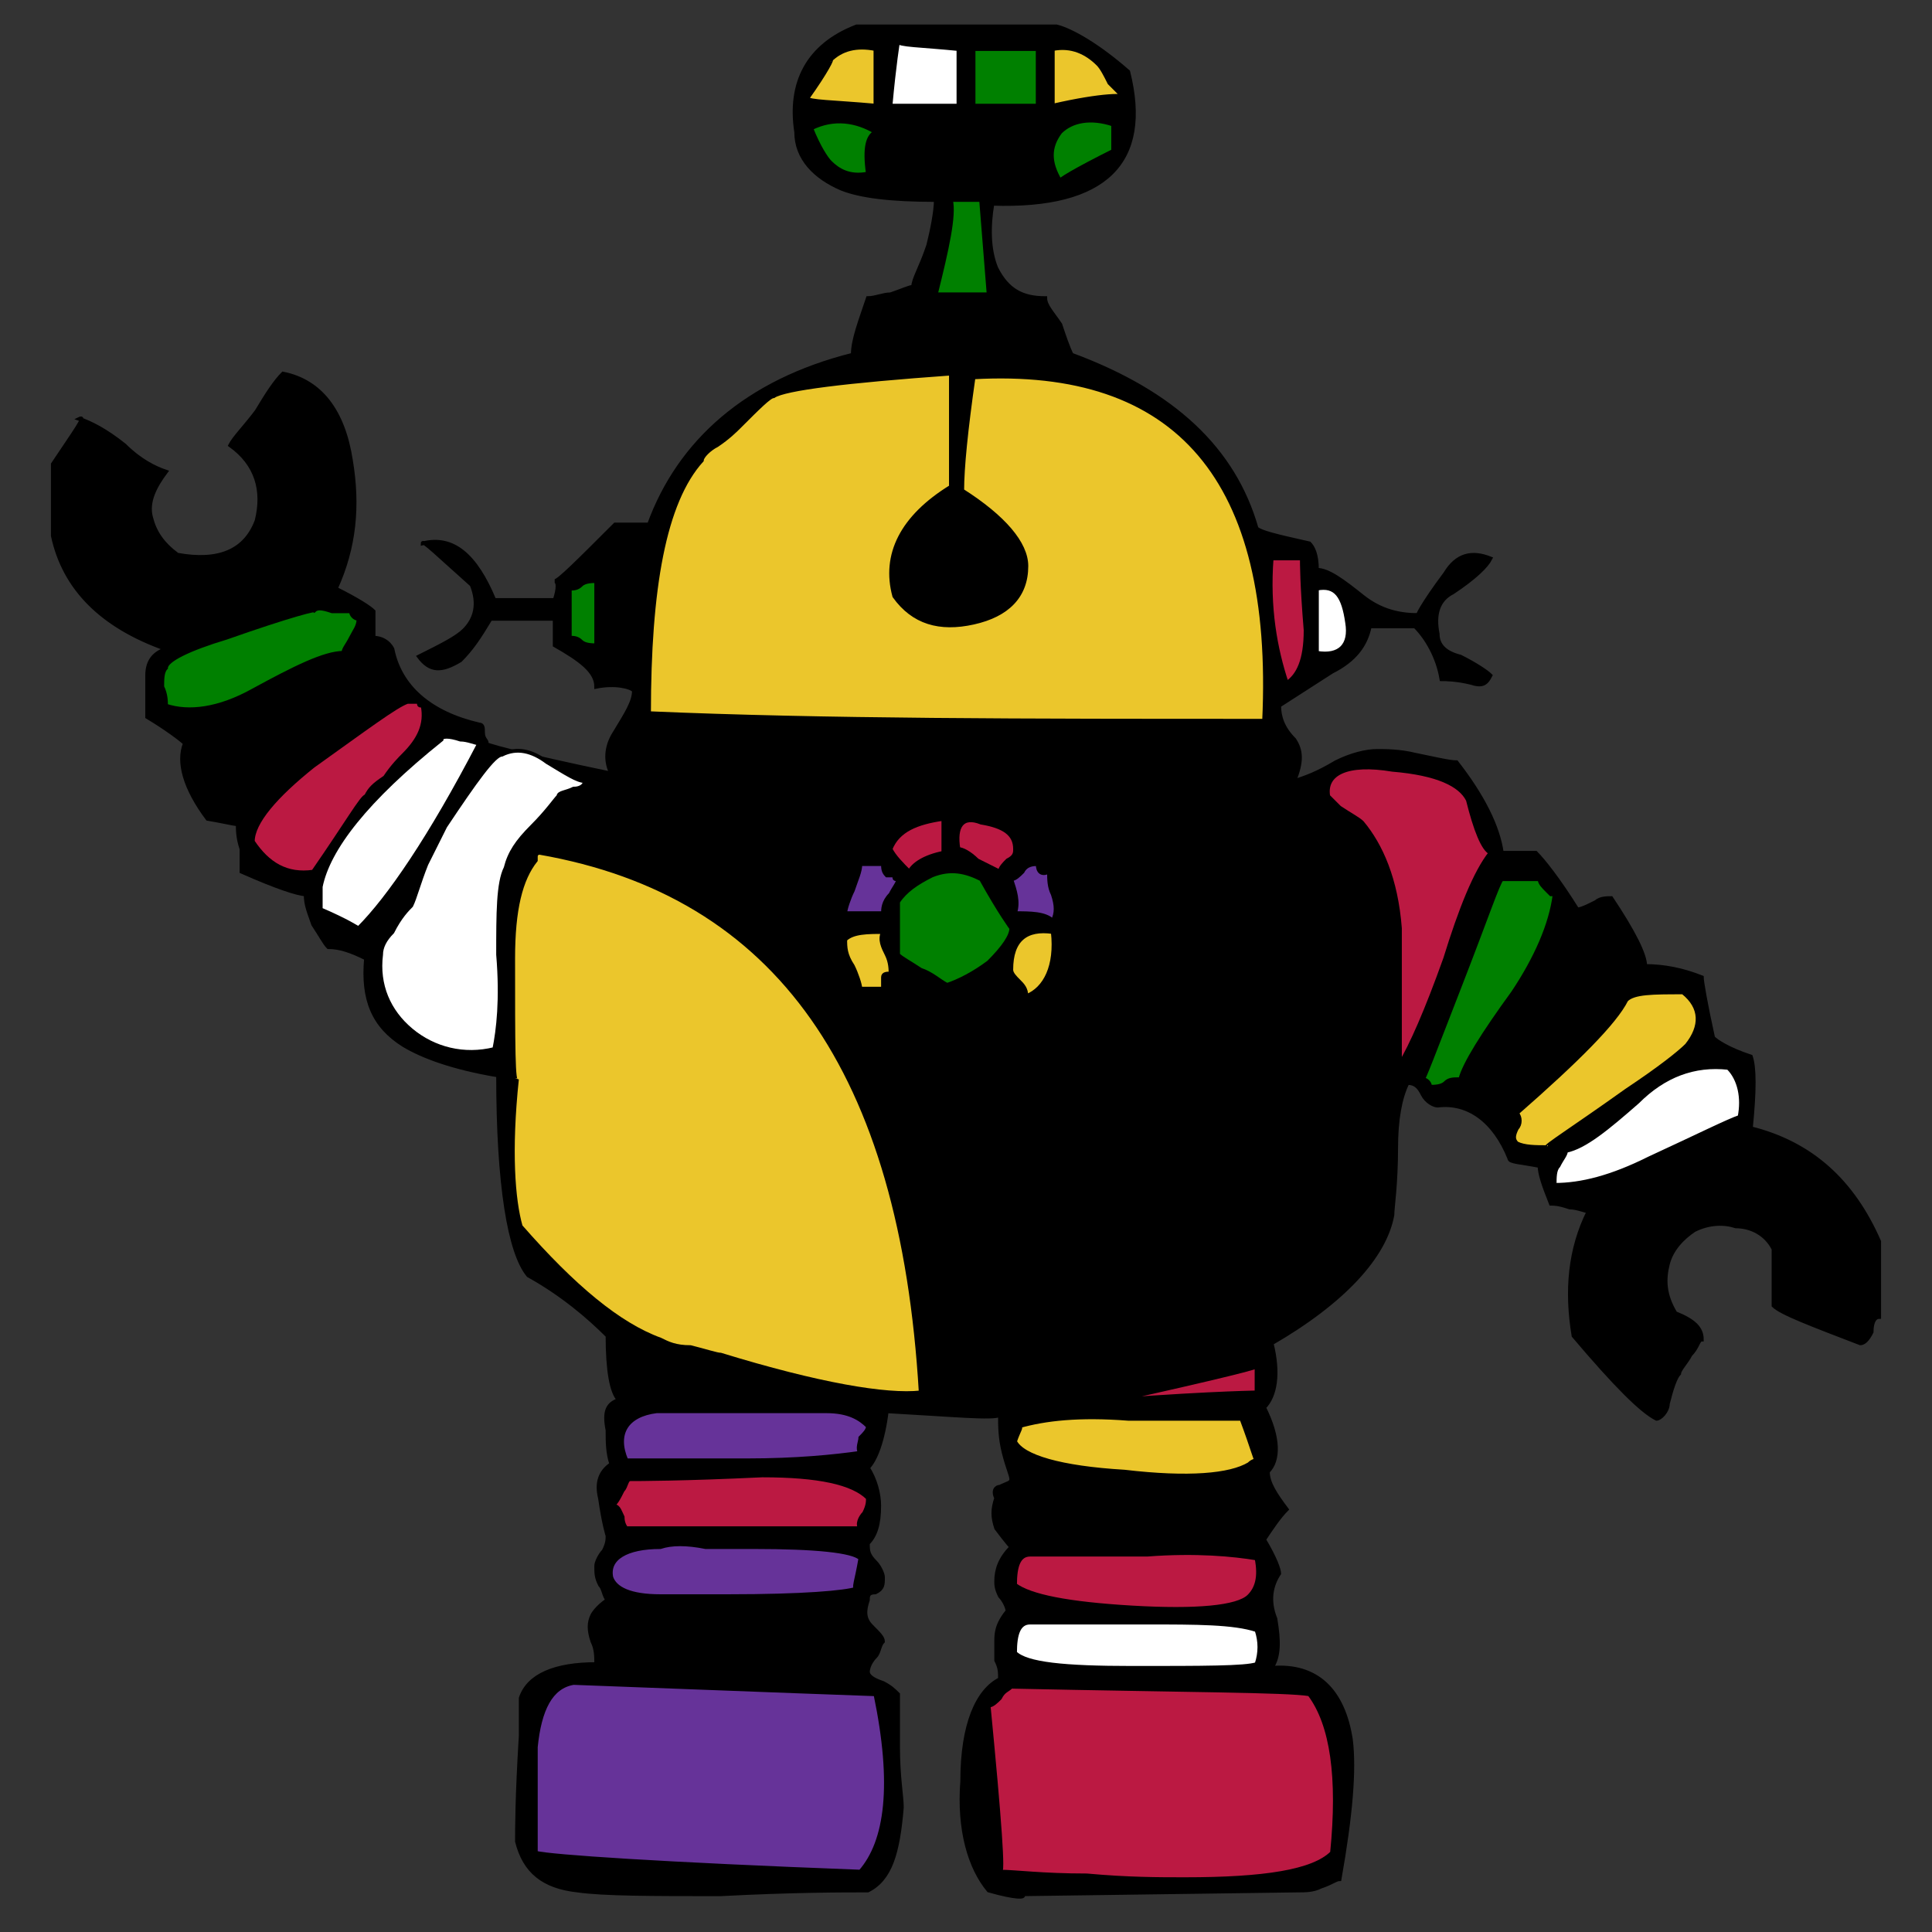 <svg id="th_rob_robot-21" width="100%" height="100%" xmlns="http://www.w3.org/2000/svg" version="1.1" xmlns:xlink="http://www.w3.org/1999/xlink" xmlns:svgjs="http://svgjs.com/svgjs" preserveAspectRatio="xMidYMin slice" data-uid="rob_robot-21" data-keyword="rob_robot-21" viewBox="0 0 512 512" data-colors="[&quot;#000000&quot;,&quot;#000000&quot;,&quot;#ebc62c&quot;,&quot;#008000&quot;,&quot;#663399&quot;,&quot;#008000&quot;,&quot;#ffffff&quot;,&quot;#ebc62c&quot;,&quot;#bb1942&quot;,&quot;#000000&quot;,&quot;#008000&quot;,&quot;#ffffff&quot;,&quot;#bb1942&quot;,&quot;#663399&quot;,&quot;#bb1942&quot;,&quot;#000000&quot;,&quot;#ebc62c&quot;,&quot;#000000&quot;,&quot;#ffffff&quot;,&quot;#ebc62c&quot;,&quot;#000000&quot;,&quot;#008000&quot;,&quot;#bb1942&quot;,&quot;#000000&quot;,&quot;#bb1942&quot;,&quot;#ebc62c&quot;,&quot;#000000&quot;,&quot;#bb1942&quot;,&quot;#ffffff&quot;,&quot;#bb1942&quot;,&quot;#bb1942&quot;,&quot;#008000&quot;,&quot;#663399&quot;,&quot;#ebc62c&quot;,&quot;#000000&quot;,&quot;#663399&quot;,&quot;#bb1942&quot;,&quot;#663399&quot;,&quot;#000000&quot;,&quot;#663399&quot;,&quot;#ffffff&quot;,&quot;#ffffff&quot;,&quot;#bb1942&quot;,&quot;#000000&quot;,&quot;#008000&quot;,&quot;#008000&quot;,&quot;#ebc62c&quot;,&quot;#ebc62c&quot;,&quot;#008000&quot;,&quot;#ebc62c&quot;,&quot;#ebc62c&quot;,&quot;#000000&quot;,&quot;#000000&quot;,&quot;#ebc62c&quot;,&quot;#008000&quot;,&quot;#bb1942&quot;,&quot;#000000&quot;,&quot;#008000&quot;,&quot;#ffffff&quot;,&quot;#bb1942&quot;,&quot;#008000&quot;,&quot;#008000&quot;,&quot;#ebc62c&quot;,&quot;#bb1942&quot;,&quot;#008000&quot;,&quot;#ffffff&quot;,&quot;#bb1942&quot;]"><rect x="0" y="0" width="512" height="512" fill="#333333" stroke="none"/><path id="th_rob_robot-21_65" d="M464 280C458 278 455 276 454 275C452 266 451 260 451 259C446 257 441 256 436 256C436 253 433 247 427 238C426 238 424 238 423 239C421 240 419 241 418 241C413 233 409 228 407 226L398 226C397 219 393 211 386 202C384 202 380 201 375 200C371 199 367 199 365 199C362 199 358 200 354 202C349 205 346 206 343 207C345 202 345 199 343 196C340 193 339 190 339 187L353 178C359 175 362 171 363 166L375 166C378 169 381 174 382 180C383 180 386 180 390 181C393 182 394 181 395 179C394 178 391 176 387 174C383 173 381 171 381 168C380 163 381 159 385 157C391 153 394 150 395 148C390 146 386 147 383 152C377 160 375 164 376 163C371 163 366 162 361 158C356 154 352 151 349 151C349 147 348 145 347 144C338 142 334 141 333 140C327 119 311 104 284 94C283 92 282 89 281 86C279 83 277 81 277 79C271 79 267 77 264 71C262 66 262 60 263 54C293 55 305 43 299 19C291 12 284 8 280 7L227 7C214 12 209 22 211 35C211 42 216 47 223 50C228 52 236 53 248 53C248 56 247 61 246 65C244 71 242 74 242 76C241 76 239 77 236 78C234 78 232 79 230 79C228 85 226 90 226 94C198 101 180 117 172 139L163 139C153 149 148 154 147 154C148 154 148 156 147 159L131 159C126 147 120 142 112 144C112 143 116 147 125 155C127 160 126 164 123 167C121 169 117 171 111 174C114 178 117 178 122 175C125 172 127 169 130 164L147 164L147 171C154 175 158 178 158 182C163 181 167 182 168 183C168 186 166 189 163 194C161 197 160 201 162 205C138 200 127 197 129 197C129 196 128 196 128 194C128 193 128 192 127 192C114 189 106 182 104 172C103 170 101 169 99 169L99 162C98 161 95 159 89 156C94 145 95 134 93 122C91 109 85 101 75 99C73 101 71 104 68 109C65 113 62 116 61 118C68 123 70 130 68 138C65 146 58 149 47 147C43 144 41 141 40 137C39 133 41 129 44 125C41 124 37 122 33 118C28 114 24 112 21 111C23 110 20 114 14 123L14 142C17 156 27 166 44 172C41 173 39 175 39 179C39 180 39 182 39 184C39 187 39 189 39 190C44 193 48 196 49 197C47 202 49 209 55 217C61 218 64 219 63 218C63 220 63 222 64 225C64 228 64 230 64 231C73 235 79 237 81 237C81 240 82 242 83 245C85 248 86 250 87 251C90 251 93 252 97 254C96 265 99 272 107 277C112 280 120 283 132 285C132 314 135 332 140 338C149 343 156 349 161 354C161 363 162 369 164 371C161 372 160 374 161 379C161 382 161 385 162 388C159 390 158 393 159 397C160 404 161 407 161 407C161 408 161 409 160 411C159 412 158 414 158 415C158 417 158 418 159 420C160 421 160 423 161 424C158 426 157 428 157 428C156 430 156 432 157 435C158 437 158 439 158 441C147 441 140 444 138 450C138 451 138 452 138 454C138 457 138 459 138 460C137 476 137 485 137 488C139 496 144 500 153 501C160 502 173 502 191 502C210 501 223 501 230 501C236 498 238 491 239 479C239 476 238 471 238 463C238 457 238 452 238 449C237 448 236 447 234 446C231 445 230 444 230 443C230 443 230 441 232 439C233 438 233 436 234 435C234 434 233 433 231 431C229 429 229 427 230 424C230 423 230 422 232 422C234 421 234 420 234 418C234 417 233 415 232 414C230 412 230 411 230 409C232 407 233 404 233 399C233 396 232 392 230 389C232 387 234 382 235 374C253 375 263 376 265 375C265 378 265 381 266 385C267 389 268 391 268 392C268 393 267 393 265 394C264 394 263 395 264 397C263 400 263 402 264 405C267 409 268 410 268 410C265 413 264 416 264 419C264 420 264 421 265 423C266 424 267 426 267 427C267 427 266 428 265 430C264 432 264 434 264 435C264 436 264 438 264 440C265 442 265 443 265 445C259 448 255 457 255 472C254 485 257 495 262 501C269 503 272 503 271 502L344 501C346 501 348 501 350 500C353 499 354 498 355 498C358 481 359 469 358 461C356 448 349 441 337 442C339 439 339 435 338 429C336 424 337 420 339 417C339 416 338 413 335 408C337 405 339 402 341 400C338 396 336 393 336 390C339 387 339 381 335 373C338 370 339 364 337 356C356 345 367 333 369 322C369 320 370 314 370 304C370 297 371 291 373 287C375 287 376 288 377 290C378 292 380 293 381 293C389 292 396 297 400 307C400 308 403 308 408 309C408 311 409 314 411 319C412 319 413 319 416 320C418 320 420 321 421 321C416 331 415 342 417 354C428 367 435 374 439 376C440 376 442 374 442 372C443 368 444 365 445 364C445 363 447 361 448 359C450 357 450 355 451 355C451 352 449 350 444 348C441 343 441 339 442 335C443 331 446 328 449 326C453 324 457 324 460 325C464 325 468 327 470 331L470 346C472 348 480 351 493 356C494 356 495 355 496 353C496 350 497 349 498 349L498 329C491 313 480 303 464 299C465 289 465 283 464 280Z " fill-rule="evenodd" fill="#000000" stroke-width="1" stroke="#000000"></path><path id="th_rob_robot-21_0" d="M337 310L351 310C353 321 349 326 337 324Z " fill-rule="evenodd" fill="#ffffff" stroke-width="1" stroke="#000000"></path><path id="th_rob_robot-21_1" d="M319 306L319 293L333 293C334 299 333 303 331 306Z " fill-rule="evenodd" fill="#ebc62c" stroke-width="1" stroke="#000000"></path><path id="th_rob_robot-21_2" d="M333 322C334 321 330 322 319 324L319 310L333 310Z " fill-rule="evenodd" fill="#ffffff" stroke-width="1" stroke="#000000"></path><path id="th_rob_robot-21_3" d="M315 306C311 308 307 307 305 306C302 304 301 302 301 299C301 297 302 295 305 293C307 291 311 291 315 293Z " fill-rule="evenodd" fill="#663399" stroke-width="1" stroke="#000000"></path><path id="th_rob_robot-21_4" d="M298 306C294 304 289 303 285 304L285 293L298 293Z " fill-rule="evenodd" fill="#ebc62c" stroke-width="1" stroke="#000000"></path><path id="th_rob_robot-21_5" d="M298 322L285 322L285 310L298 310Z " fill-rule="evenodd" fill="#ffffff" stroke-width="1" stroke="#000000"></path><path id="th_rob_robot-21_6" d="M280 326C288 326 301 326 318 328C333 329 345 329 354 328C356 320 357 307 355 288C347 288 334 288 316 288C299 287 287 287 280 288Z " fill-rule="evenodd" fill="#ebc62c" stroke-width="1" stroke="#000000"></path><path id="th_rob_robot-21_7" d="M184 290C183 298 183 303 182 304C174 304 169 303 168 302C168 302 169 298 171 290Z " fill-rule="evenodd" fill="#ffffff" stroke-width="1" stroke="#000000"></path><path id="th_rob_robot-21_8" d="M201 309L201 319C197 322 193 322 188 322C187 320 186 316 186 309Z " fill-rule="evenodd" fill="#ebc62c" stroke-width="1" stroke="#000000"></path><path id="th_rob_robot-21_9" d="M204 309L216 309L216 322L204 322Z " fill-rule="evenodd" fill="#ebc62c" stroke-width="1" stroke="#000000"></path><path id="th_rob_robot-21_10" d="M204 290L216 290L216 304L204 304Z " fill-rule="evenodd" fill="#ffffff" stroke-width="1" stroke="#000000"></path><path id="th_rob_robot-21_11" d="M146 324C184 326 209 326 220 325L220 287C203 287 184 286 164 284C157 283 151 284 146 286Z " fill-rule="evenodd" fill="#bb1942" stroke-width="1" stroke="#000000"></path><path id="th_rob_robot-21_12" d="M229 180C235 184 244 187 254 187C265 187 273 184 279 179L279 172C276 171 269 172 256 175C247 177 240 176 236 171C231 170 228 171 227 175C229 176 229 177 229 180Z " fill-rule="evenodd" fill="#663399" stroke-width="1" stroke="#000000"></path><path id="th_rob_robot-21_13" d="M304 133C309 135 312 136 314 136C313 138 314 140 316 143C318 145 319 147 319 148C320 155 318 161 311 166C305 170 298 170 292 167C291 167 295 167 302 166C303 165 305 163 307 161C308 158 310 157 311 156C312 148 311 143 307 139C305 137 301 135 294 132C297 131 300 132 304 133Z " fill-rule="evenodd" fill="#bb1942" stroke-width="1" stroke="#000000"></path><path id="th_rob_robot-21_14" d="M316 132C305 126 294 125 284 131C277 139 274 147 274 153C275 160 278 165 283 169C287 172 293 173 299 173C305 173 311 171 315 168C320 164 323 159 324 153C324 151 321 144 316 132Z " fill-rule="evenodd" fill="#000000" stroke-width="1" stroke="#000000"></path><path id="th_rob_robot-21_15" d="M198 132C205 128 211 129 216 133L205 133C200 136 197 141 197 148C196 155 198 160 202 164C204 164 206 164 209 165C211 166 214 166 215 166C207 168 200 167 195 163C189 159 187 154 188 147C189 140 192 136 198 132Z " fill-rule="evenodd" fill="#ebc62c" stroke-width="1" stroke="#000000"></path><path id="th_rob_robot-21_16" d="M226 132C221 127 214 125 206 126C198 126 192 129 188 134C184 139 182 145 183 153C184 160 187 165 192 169C196 172 201 173 208 173C214 172 220 171 224 167C229 163 232 158 232 152C233 143 231 136 226 132Z " fill-rule="evenodd" fill="#000000" stroke-width="1" stroke="#000000"></path><path id="th_rob_robot-21_17" d="M437 307C427 312 419 314 412 314C412 312 412 310 413 309C414 307 415 306 415 305C420 304 426 299 434 292C441 285 449 282 458 283C461 286 462 291 461 296C458 297 450 301 437 307Z " fill-rule="evenodd" fill="#ffffff" stroke-width="1" stroke="#000000"></path><path id="th_rob_robot-21_18" d="M402 303C401 302 401 301 402 299C403 298 403 296 402 295C418 281 428 271 431 265C433 263 438 263 446 263C451 267 451 272 447 277C445 279 440 283 431 289C417 299 409 304 410 304C407 304 404 304 402 303Z " fill-rule="evenodd" fill="#ebc62c" stroke-width="1" stroke="#000000"></path><path id="th_rob_robot-21_19" d="M394 280C395 280 396 277 399 274C402 271 403 269 405 266C412 254 417 246 419 245C423 244 426 245 429 247C431 249 432 252 432 255C432 258 426 266 415 277C404 288 396 293 392 294C390 289 391 284 394 280Z " fill-rule="evenodd" fill="#000000" stroke-width="1" stroke="#000000"></path><path id="th_rob_robot-21_20" d="M377 286C377 287 380 279 387 261C394 243 397 234 398 233L408 233C408 234 409 235 410 236C410 236 410 236 411 237C412 237 412 237 412 237C411 245 407 254 401 263C393 274 388 282 387 286C385 286 384 286 383 287C382 288 380 288 379 288C379 287 378 286 377 286Z " fill-rule="evenodd" fill="#008000" stroke-width="1" stroke="#000000"></path><path id="th_rob_robot-21_21" d="M371 246C370 233 366 224 361 218C360 217 358 216 355 214C353 212 352 211 352 211C351 205 357 202 369 204C381 205 387 208 389 212C391 220 393 225 395 226C391 231 387 241 383 254C378 268 374 277 371 282C371 260 371 247 371 246Z " fill-rule="evenodd" fill="#bb1942" stroke-width="1" stroke="#000000"></path><path id="th_rob_robot-21_22" d="M255 369C255 370 256 362 258 344C258 341 259 338 261 333C262 328 263 325 264 323C264 321 264 319 264 316C264 313 264 311 265 310C267 301 275 288 287 272C299 257 307 247 312 244C310 245 323 240 352 229C356 227 359 227 361 227C366 242 368 261 367 284C367 308 363 326 357 337C329 359 295 370 255 369Z " fill-rule="evenodd" fill="#000000" stroke-width="1" stroke="#000000"></path><path id="th_rob_robot-21_23" d="M333 362L333 369C335 369 323 369 296 371C323 365 335 362 333 362Z " fill-rule="evenodd" fill="#bb1942" stroke-width="1" stroke="#000000"></path><path id="th_rob_robot-21_24" d="M333 387C333 387 332 387 331 388C326 391 315 392 298 390C281 389 271 386 269 382C270 379 271 378 270 378C277 376 286 375 299 376C316 376 326 376 329 376C332 384 333 388 333 387Z " fill-rule="evenodd" fill="#ebc62c" stroke-width="1" stroke="#000000"></path><path id="th_rob_robot-21_25" d="M302 407C283 407 272 405 269 403C269 398 270 395 273 394C276 394 286 394 304 394C317 394 327 394 333 396C333 397 333 399 334 400C335 401 335 402 335 403C332 405 321 407 302 407Z " fill-rule="evenodd" fill="#000000" stroke-width="1" stroke="#000000"></path><path id="th_rob_robot-21_26" d="M304 412C317 411 327 412 333 413C334 418 333 421 331 423C328 426 317 427 300 426C283 425 273 423 269 420C269 415 270 412 273 412C276 412 286 412 304 412Z " fill-rule="evenodd" fill="#bb1942" stroke-width="1" stroke="#000000"></path><path id="th_rob_robot-21_27" d="M304 430C317 430 327 430 333 432C334 435 334 438 333 441C330 442 319 442 300 442C282 442 272 441 269 438C269 433 270 430 273 430C276 430 286 430 304 430Z " fill-rule="evenodd" fill="#ffffff" stroke-width="1" stroke="#000000"></path><path id="th_rob_robot-21_28" d="M353 491C348 496 335 498 314 498C307 498 299 498 288 497C276 497 269 496 265 496C266 497 265 483 262 452C263 452 264 451 265 450C266 448 267 448 268 447C315 448 341 448 347 449C353 457 355 471 353 491Z " fill-rule="evenodd" fill="#bb1942" stroke-width="1" stroke="#000000"></path><path id="th_rob_robot-21_29" d="M254 265C258 263 261 262 264 263C267 263 268 266 268 270C266 270 264 271 261 272C258 272 256 273 254 272Z " fill-rule="evenodd" fill="#000000" stroke-width="1" stroke="#000000"></path><path id="th_rob_robot-21_30" d="M238 239C240 236 243 234 247 232C252 230 256 231 260 233C265 242 268 246 268 246C268 248 266 251 262 255C258 258 254 260 251 261C249 260 247 258 244 257C241 255 239 254 238 253Z " fill-rule="evenodd" fill="#008000" stroke-width="1" stroke="#000000"></path><path id="th_rob_robot-21_31" d="M250 272C247 272 245 272 243 272C240 271 238 270 236 270C236 265 237 262 240 262C241 262 244 263 250 265Z " fill-rule="evenodd" fill="#000000" stroke-width="1" stroke="#000000"></path><path id="th_rob_robot-21_32" d="M183 357C179 357 177 356 175 355C164 351 152 341 138 325C136 318 135 305 137 286C136 288 136 277 136 254C136 241 138 233 142 228C142 228 142 227 142 227C142 226 143 226 143 226C206 237 239 284 244 369C235 370 217 367 191 359C190 359 187 358 183 357Z " fill-rule="evenodd" fill="#ebc62c" stroke-width="1" stroke="#000000"></path><path id="th_rob_robot-21_33" d="M198 369L203 369C203 368 201 368 199 369C178 368 167 368 166 368C166 362 167 359 168 359C170 359 180 362 198 369Z " fill-rule="evenodd" fill="#000000" stroke-width="1" stroke="#000000"></path><path id="th_rob_robot-21_34" d="M198 387C180 387 169 387 166 387C163 380 166 375 174 374L202 374C216 374 221 374 219 374C225 374 228 376 230 378C230 379 229 380 228 381C228 382 227 384 228 385C221 386 211 387 198 387Z " fill-rule="evenodd" fill="#663399" stroke-width="1" stroke="#000000"></path><path id="th_rob_robot-21_35" d="M166 405C166 405 165 404 165 402C164 400 164 399 162 399C163 399 164 397 165 395C166 394 166 392 167 392C169 392 181 392 202 391C217 391 226 393 230 397C230 398 230 399 229 401C228 402 227 404 228 405Z " fill-rule="evenodd" fill="#bb1942" stroke-width="1" stroke="#000000"></path><path id="th_rob_robot-21_36" d="M228 496C175 494 146 492 142 491C142 488 142 483 142 477C142 470 142 466 142 463C143 453 146 447 152 446C205 448 231 449 232 449C237 473 235 488 228 496Z " fill-rule="evenodd" fill="#663399" stroke-width="1" stroke="#000000"></path><path id="th_rob_robot-21_37" d="M195 427C210 428 220 428 224 427L227 432C228 434 229 436 228 439C206 442 184 442 162 439C161 433 163 429 167 427C171 426 181 426 195 427Z " fill-rule="evenodd" fill="#000000" stroke-width="1" stroke="#000000"></path><path id="th_rob_robot-21_38" d="M193 423C192 423 189 423 185 423C181 423 177 423 175 423C167 423 163 421 162 418C161 413 166 410 175 410C178 409 182 409 187 410C194 410 198 410 200 410C216 410 226 411 228 413C227 419 226 421 227 421C224 422 213 423 193 423Z " fill-rule="evenodd" fill="#663399" stroke-width="1" stroke="#000000"></path><path id="th_rob_robot-21_39" d="M109 273C103 268 100 261 101 253C101 251 102 249 104 247C106 243 108 241 109 240C110 238 111 234 113 229C115 225 117 221 118 219C126 207 131 200 133 200C137 198 141 199 145 202C150 205 153 207 155 207C155 208 154 209 152 209C150 210 148 210 148 211C147 212 145 215 141 219C137 223 135 226 134 230C132 234 132 242 132 253C133 265 132 273 131 278C123 280 115 278 109 273Z " fill-rule="evenodd" fill="#ffffff" stroke-width="1" stroke="#000000"></path><path id="th_rob_robot-21_40" d="M85 241L85 238C85 236 85 235 85 235C87 225 97 212 117 196C117 195 119 195 122 196C124 196 126 197 127 197C114 222 103 238 95 246C95 246 92 244 85 241Z " fill-rule="evenodd" fill="#ffffff" stroke-width="1" stroke="#000000"></path><path id="th_rob_robot-21_41" d="M83 203C97 193 105 187 108 186L111 186C111 187 111 187 112 187C113 192 111 196 107 200C106 201 104 203 102 206C99 208 98 209 97 211C96 211 92 218 83 231C76 232 71 229 67 223C67 218 73 211 83 203Z " fill-rule="evenodd" fill="#bb1942" stroke-width="1" stroke="#000000"></path><path id="th_rob_robot-21_42" d="M65 190C83 181 92 176 93 176C98 175 102 176 105 177C103 181 97 187 85 196C83 197 81 199 79 201C76 204 74 206 73 207C68 210 62 211 55 211C49 204 52 197 65 190Z " fill-rule="evenodd" fill="#000000" stroke-width="1" stroke="#000000"></path><path id="th_rob_robot-21_43" d="M43 182C43 180 43 178 44 177C44 175 50 172 60 169C77 163 85 161 83 162C84 161 85 161 88 162C91 162 93 162 93 162C93 163 94 164 95 164C95 166 94 167 93 169C92 171 91 172 91 173C86 173 78 177 67 183C58 188 50 189 44 187C44 186 44 184 43 182Z " fill-rule="evenodd" fill="#008000" stroke-width="1" stroke="#000000"></path><path id="th_rob_robot-21_44" d="M250 217L250 226C245 227 242 229 241 231C239 229 237 227 236 225C238 220 243 218 250 217Z " fill-rule="evenodd" fill="#bb1942" stroke-width="1" stroke="#000000"></path><path id="th_rob_robot-21_45" d="M224 242C224 241 225 238 226 236C227 233 228 231 228 229L234 229C234 230 234 231 235 232C235 232 236 232 237 232C237 233 237 233 238 233C238 234 237 235 236 237C234 239 234 241 234 242Z " fill-rule="evenodd" fill="#663399" stroke-width="1" stroke="#000000"></path><path id="th_rob_robot-21_46" d="M228 262C228 261 227 258 226 256C224 253 224 251 224 249C226 247 230 247 234 247C233 249 234 251 235 253C236 255 236 257 236 258C235 258 234 258 234 259L234 262Z " fill-rule="evenodd" fill="#ebc62c" stroke-width="1" stroke="#000000"></path><path id="th_rob_robot-21_47" d="M259 228C257 226 255 225 254 225C253 219 255 216 260 218C266 219 269 221 269 225C269 226 269 227 267 228C266 229 265 230 265 231C263 230 261 229 259 228Z " fill-rule="evenodd" fill="#bb1942" stroke-width="1" stroke="#000000"></path><path id="th_rob_robot-21_48" d="M269 242C270 239 269 236 268 233C269 233 270 232 271 231C272 229 274 229 275 229C275 231 276 232 278 231C278 233 278 235 279 237C280 240 280 242 279 244C277 242 273 242 269 242Z " fill-rule="evenodd" fill="#663399" stroke-width="1" stroke="#000000"></path><path id="th_rob_robot-21_49" d="M279 247C280 256 277 262 272 264C272 262 271 261 270 260C269 259 268 258 268 257C268 249 272 246 279 247Z " fill-rule="evenodd" fill="#ebc62c" stroke-width="1" stroke="#000000"></path><path id="th_rob_robot-21_50" d="M169 193C169 193 221 194 325 196C326 196 327 195 329 195L333 195C336 196 338 197 339 200C339 202 338 203 335 203C335 203 334 203 332 203C331 202 330 202 330 202C312 203 288 203 258 202C220 201 196 201 186 201C175 201 168 200 166 198C166 197 167 196 167 196C169 194 170 193 169 193Z " fill-rule="evenodd" fill="#000000" stroke-width="1" stroke="#000000"></path><path id="th_rob_robot-21_51" d="M162 177C163 175 163 171 162 166C162 160 162 156 162 155C162 146 165 143 171 146C169 162 168 173 168 177Z " fill-rule="evenodd" fill="#000000" stroke-width="1" stroke="#000000"></path><path id="th_rob_robot-21_52" d="M190 118C193 116 195 114 196 113C201 108 204 105 205 105C208 103 224 101 252 99L252 129C239 137 234 147 237 158C242 165 249 167 258 165C267 163 272 158 272 150C272 144 266 137 255 130C255 124 256 114 258 100C312 97 338 127 335 191C272 191 218 191 172 189C172 156 176 133 186 122C186 121 188 119 190 118Z " fill-rule="evenodd" fill="#ebc62c" stroke-width="1" stroke="#000000"></path><path id="th_rob_robot-21_53" d="M260 53L262 78L248 78C251 66 253 57 252 53Z " fill-rule="evenodd" fill="#008000" stroke-width="1" stroke="#000000"></path><path id="th_rob_robot-21_54" d="M236 33L252 33C253 33 253 38 254 48C241 47 234 46 234 46C233 47 234 43 236 33Z " fill-rule="evenodd" fill="#000000" stroke-width="1" stroke="#000000"></path><path id="th_rob_robot-21_55" d="M232 28C221 27 214 27 214 26C219 19 221 15 220 16C223 13 227 12 232 13Z " fill-rule="evenodd" fill="#ebc62c" stroke-width="1" stroke="#000000"></path><path id="th_rob_robot-21_56" d="M220 43C219 42 217 39 215 34C221 31 227 32 232 35C230 36 229 39 230 46C225 47 222 45 220 43Z " fill-rule="evenodd" fill="#008000" stroke-width="1" stroke="#000000"></path><path id="th_rob_robot-21_57" d="M254 13L254 28L236 28C237 17 238 11 238 11C238 12 244 12 254 13Z " fill-rule="evenodd" fill="#ffffff" stroke-width="1" stroke="#000000"></path><path id="th_rob_robot-21_58" d="M258 33L275 33L275 48L258 48Z " fill-rule="evenodd" fill="#000000" stroke-width="1" stroke="#000000"></path><path id="th_rob_robot-21_59" d="M258 13L275 13L275 28L258 28Z " fill-rule="evenodd" fill="#008000" stroke-width="1" stroke="#000000"></path><path id="th_rob_robot-21_60" d="M295 40C285 45 280 48 281 48C278 43 278 39 281 35C284 32 289 31 295 33Z " fill-rule="evenodd" fill="#008000" stroke-width="1" stroke="#000000"></path><path id="th_rob_robot-21_61" d="M279 13C284 12 288 14 291 17C292 18 293 20 294 22C296 24 297 25 298 26C299 25 292 25 279 28Z " fill-rule="evenodd" fill="#ebc62c" stroke-width="1" stroke="#000000"></path><path id="th_rob_robot-21_62" d="M345 148C345 149 345 155 346 167C346 175 344 179 341 181C338 172 336 161 337 148Z " fill-rule="evenodd" fill="#bb1942" stroke-width="1" stroke="#000000"></path><path id="th_rob_robot-21_63" d="M158 171C157 171 155 171 154 170C153 169 152 169 151 169L151 156C152 156 153 156 154 155C155 154 157 154 158 154Z " fill-rule="evenodd" fill="#008000" stroke-width="1" stroke="#000000"></path><path id="th_rob_robot-21_64" d="M349 156C354 155 356 158 357 165C358 171 355 174 349 173Z " fill-rule="evenodd" fill="#ffffff" stroke-width="1" stroke="#000000"></path><defs id="SvgjsDefs1464" fill="#bb1942"></defs></svg>